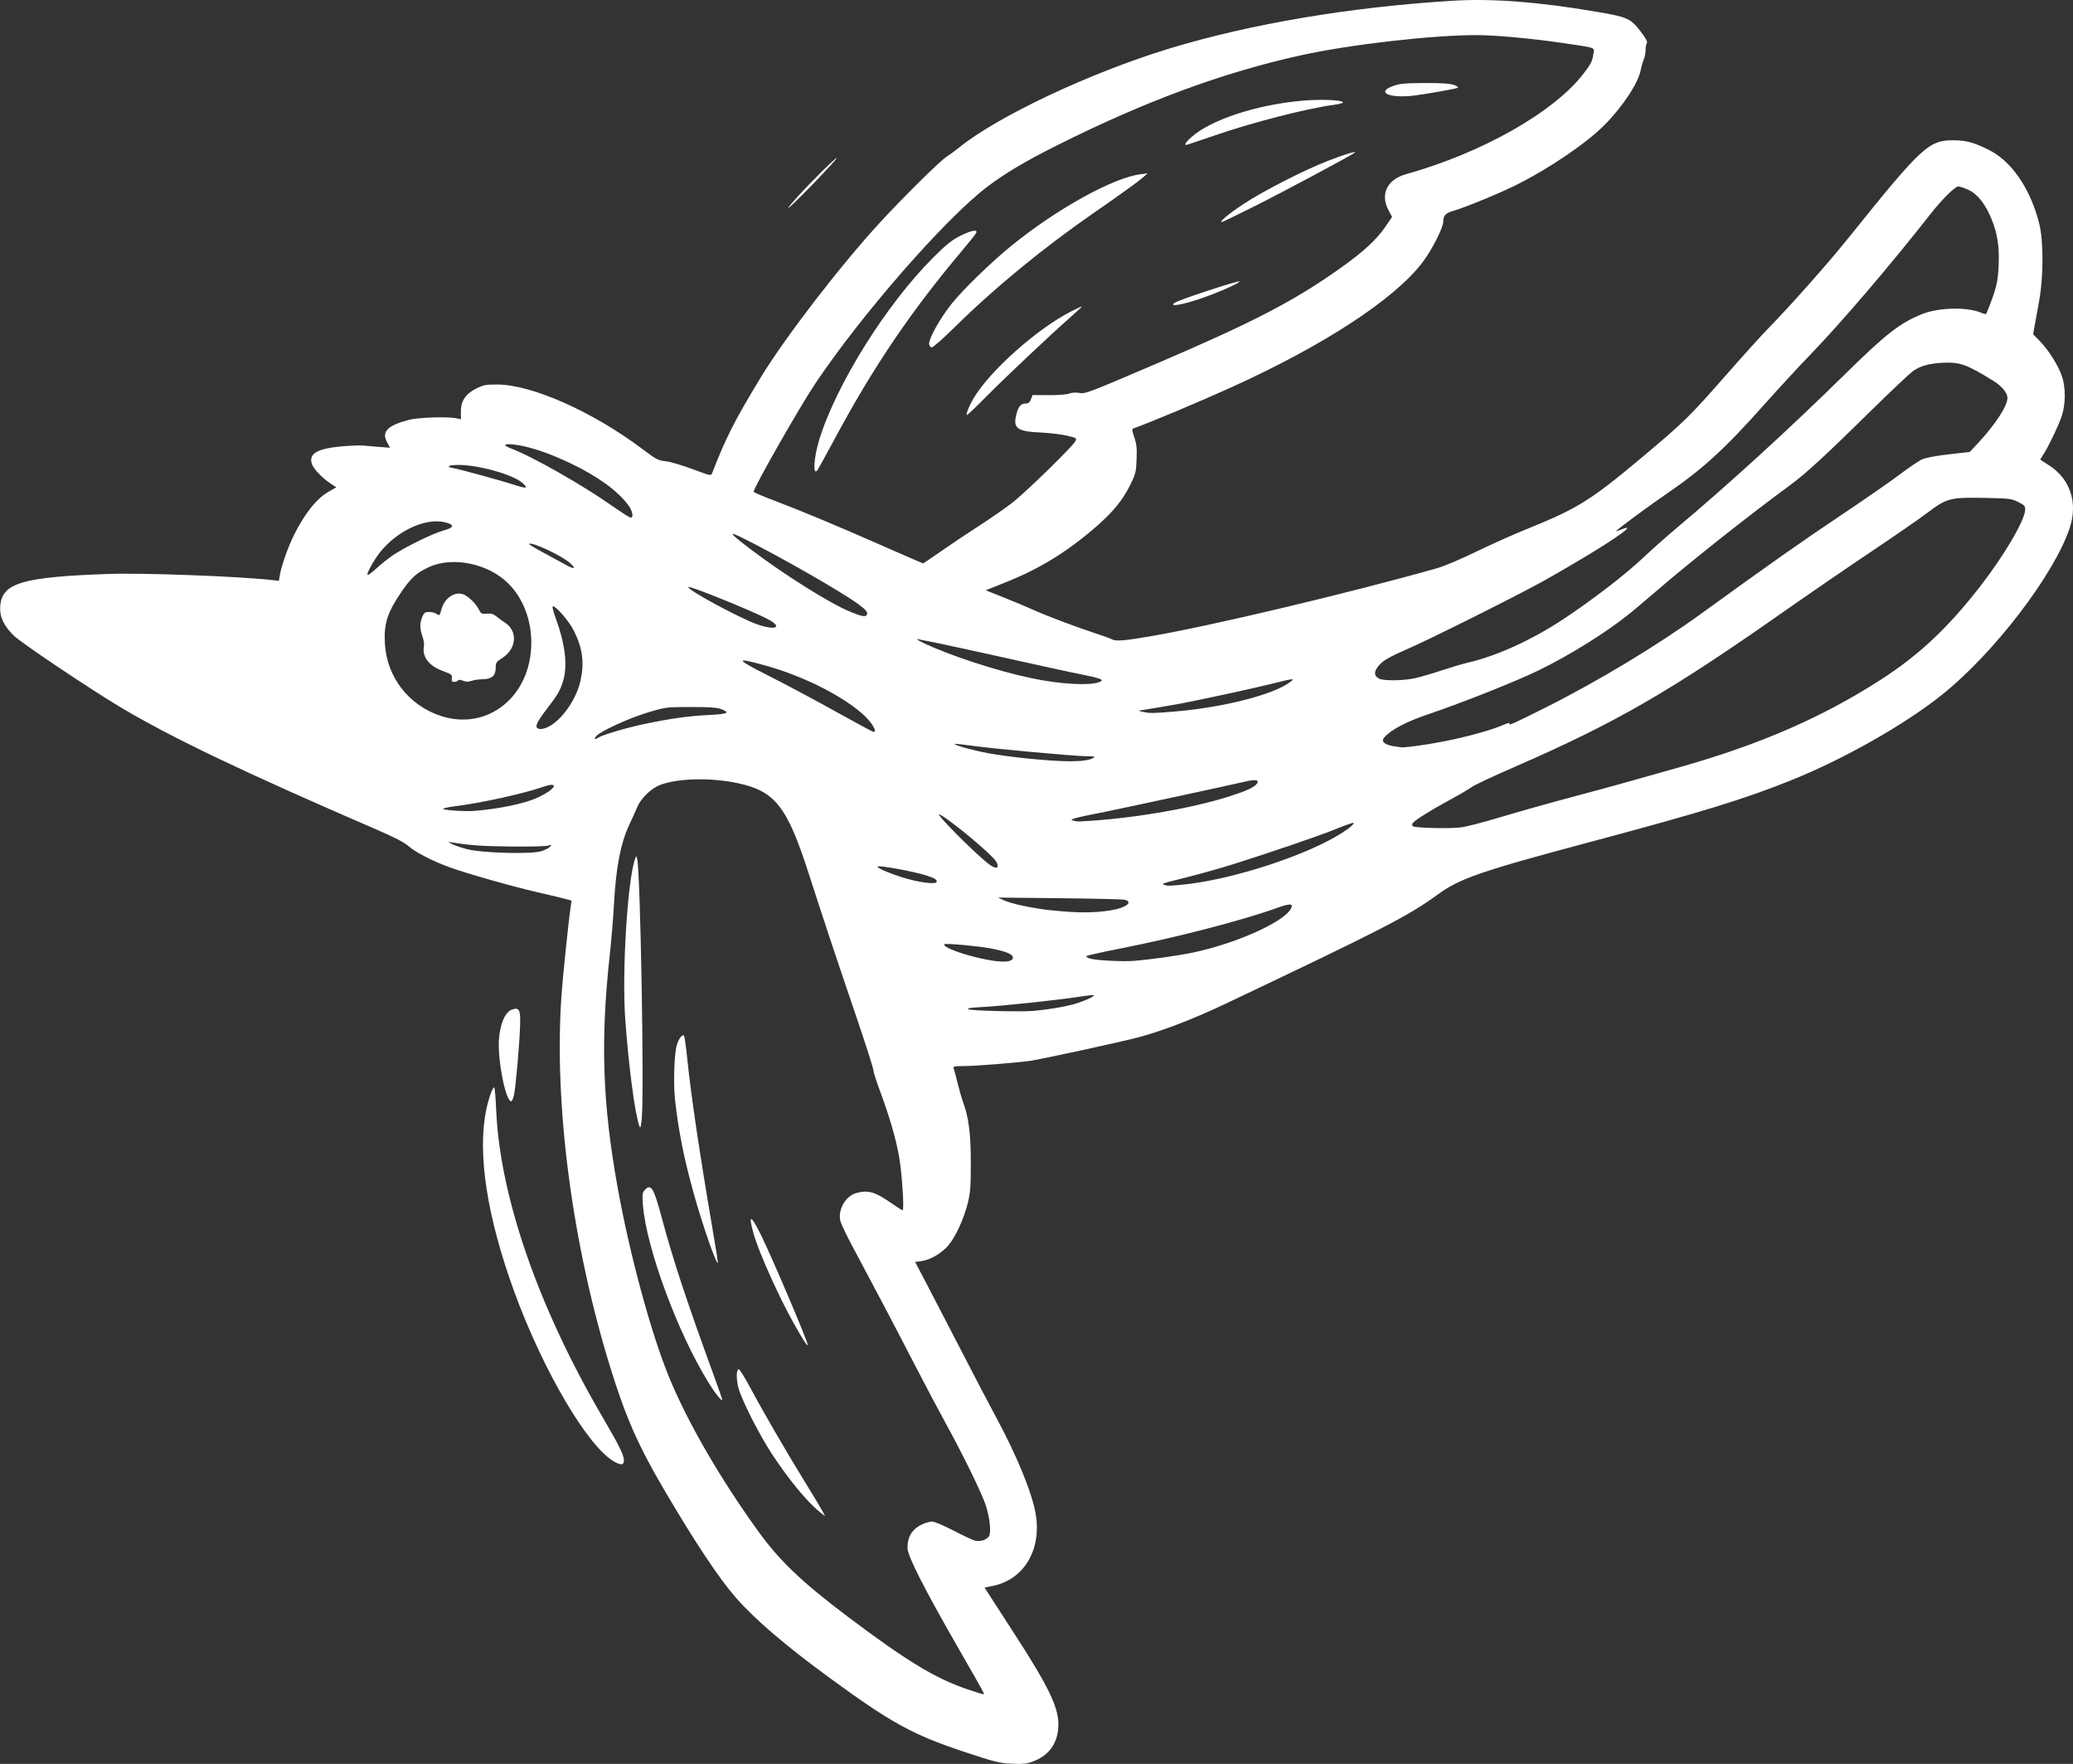 <svg width="201" height="171" viewBox="0 0 201 171" fill="none" xmlns="http://www.w3.org/2000/svg">
<rect x="0" y="0" width="201" height="171" fill="#333333" stroke="none"/>
<g clip-path="url(#clip0_20_2675)">
<path d="M22.829 57.727C22.829 57.727 5.914 57.727 5.293 57.817C4.672 57.906 2.812 58.439 2.902 59.77C2.991 61.101 24.866 72.637 25.752 72.99C26.639 73.346 33.102 74.232 33.102 74.232L28.851 57.993L22.829 57.727Z" fill="white" stroke="white" stroke-width="0.75" stroke-miterlimit="11.34"/>
<path d="M100.121 170.779C101.65 170.23 102.51 169.087 102.612 167.471C102.728 165.642 101.792 163.668 98.122 158.022C97.059 156.385 96.025 154.788 95.828 154.474L95.467 153.902L96.254 153.747C99.271 153.146 101.002 150.265 100.426 146.804C100.079 144.73 98.611 141.143 96.546 137.329C96.009 136.34 94.447 133.349 93.073 130.684C91.697 128.019 90.158 125.052 89.651 124.09L88.727 122.339L89.361 122.255C90.187 122.144 91.282 121.507 91.931 120.761C92.623 119.967 93.444 118.199 93.823 116.689C94.089 115.626 94.131 115.094 94.131 112.761C94.131 109.936 93.933 108.357 93.392 106.878C93.252 106.499 93.005 105.642 92.842 104.978C92.679 104.314 92.508 103.676 92.463 103.56C92.394 103.381 92.555 103.349 93.499 103.349C94.544 103.349 98.469 103.038 99.871 102.846C100.9 102.703 108.668 101.019 110.37 100.566C112.683 99.952 115.727 98.781 118.799 97.324C134.074 90.073 136.557 88.795 139.335 86.768C141.545 85.155 143.478 84.485 154.238 81.612C165.024 78.734 169.218 77.443 173.761 75.606C178.873 73.539 184.684 70.242 188.293 67.358C193.331 63.334 199.153 55.738 200.674 51.204C201.5 48.745 200.732 46.415 198.664 45.105C198.24 44.839 197.875 44.602 197.846 44.578C197.819 44.554 197.919 44.362 198.069 44.148C198.511 43.524 199.582 41.307 199.9 40.363C200.295 39.191 200.303 37.538 199.919 36.447C199.548 35.392 198.648 33.961 197.809 33.097L197.133 32.398L197.267 31.642C197.341 31.225 197.54 30.14 197.709 29.225C198.143 26.882 198.151 23.376 197.727 21.681C196.875 18.284 195.023 15.59 192.792 14.504C191.348 13.801 190.64 13.608 189.467 13.6C187.002 13.582 186.397 14.143 179.12 23.197C177.244 25.53 173.685 29.547 171.501 31.787C170.796 32.509 169.073 34.409 167.671 36.009C163.754 40.471 163.388 40.833 159.066 44.457C154.291 48.46 152.902 49.325 148.227 51.212C146.822 51.779 144.52 52.804 143.115 53.492C141.661 54.201 140.024 54.892 139.317 55.092C130.851 57.488 117.392 60.685 111.573 61.681C108.963 62.129 108.169 62.187 107.782 61.966C107.65 61.889 106.982 61.647 106.298 61.425C104.483 60.838 101.479 59.707 100.287 59.164C99.716 58.903 98.427 58.36 97.417 57.959L95.583 57.227L97.622 56.407C100.831 55.118 103.491 53.481 106.24 51.099C107.871 49.686 108.86 48.484 109.579 47.032C110.11 45.959 110.157 45.775 110.205 44.541C110.247 43.476 110.205 43.044 109.984 42.401C109.736 41.668 109.731 41.586 109.936 41.515C111.436 40.993 116.087 39.043 119.349 37.567C128.349 33.495 135.21 29.014 137.938 25.422C138.835 24.241 139.937 22.077 139.937 21.494C139.937 20.912 140.158 20.654 140.906 20.443C142.008 20.134 145.349 18.761 146.985 17.947C150.232 16.328 153.859 13.861 155.619 12.072C157.371 10.293 158.855 8.034 159.084 6.798C159.139 6.492 159.271 6.044 159.373 5.799C159.476 5.554 159.56 5.113 159.56 4.823C159.56 4.534 159.621 4.233 159.694 4.159C159.781 4.072 159.55 3.661 159.039 3.002C158.092 1.777 157.787 1.642 154.728 1.128C149.1 0.174 144.681 -0.161 140.885 0.071C130.935 0.677 121.204 2.32 113.343 4.718C105.672 7.059 96.696 11.291 92.963 14.328C92.621 14.607 92.089 14.995 91.784 15.192C91.132 15.611 87.646 19.054 85.355 21.537C81.503 25.714 76.113 32.717 73.743 36.623C71.23 40.764 70.367 42.459 69.057 45.851C68.944 46.146 68.926 46.144 67.171 45.487C66.198 45.123 65.058 44.783 64.64 44.731C63.764 44.623 63.693 44.586 62.225 43.484C57.458 39.907 51.594 37.301 48.253 37.277C47.146 37.269 46.898 37.314 46.209 37.651C45.154 38.168 44.675 38.877 44.686 39.907L44.694 40.648L44.273 40.556C43.441 40.371 40.566 40.464 39.648 40.703C37.562 41.249 36.972 41.855 37.533 42.88L37.82 43.405L36.83 43.331C36.286 43.292 35.581 43.231 35.265 43.197C34.949 43.163 33.992 43.197 33.139 43.273C30.756 43.484 29.912 43.98 30.24 44.976C30.401 45.464 31.243 46.341 32.084 46.897L32.611 47.245L31.866 47.667C30.714 48.318 29.562 49.755 28.515 51.845C27.949 52.975 27.291 54.826 27.141 55.719L27.041 56.309L26.263 56.222C23.032 55.867 13.838 55.524 10.562 55.64C2.149 55.933 0.181 56.515 0.021 58.766C-0.053 59.781 0.344 60.64 1.331 61.615C2.031 62.306 8.673 66.763 11.667 68.552C16.605 71.502 23.627 74.857 36.533 80.432C38.238 81.167 39.206 81.67 39.614 82.031C40.298 82.635 41.955 83.484 43.633 84.093C45.301 84.696 49.732 85.953 52.16 86.51C53.307 86.773 54.512 87.06 54.833 87.147L55.419 87.305L55.335 87.885C55.106 89.462 54.556 94.799 54.43 96.678C53.717 107.234 55.501 120.695 59.192 132.621C60.676 137.411 61.888 140.16 64.414 144.456C67.379 149.501 69.702 152.995 71.33 154.862C73.187 156.991 76.165 159.537 80.49 162.698C86.465 167.065 88.509 168.182 93.594 169.867C96.446 170.813 96.906 170.926 98.085 170.982C99.137 171.032 99.542 170.992 100.129 170.781L100.121 170.779ZM93.786 163.762C90.719 162.729 87.906 161.024 82.258 156.772C77.736 153.367 75.589 151.319 73.485 148.401C69.786 143.27 66.655 137.853 64.869 133.496C63.12 129.235 61.054 121.612 59.884 115.107C58.416 106.947 58.211 100.916 59.123 92.58C59.276 91.188 59.46 88.977 59.531 87.667C59.728 84.058 60.178 81.736 61.031 79.92C61.325 79.29 61.675 78.518 61.807 78.204C62.154 77.377 63.162 76.412 64.014 76.091C65.758 75.437 68.923 75.368 71.548 75.927C75.147 76.694 76.321 78.191 78.404 84.657C79.806 89.016 81.003 92.611 83.005 98.497C83.924 101.198 84.676 103.547 84.676 103.713C84.676 103.879 84.95 104.751 85.284 105.653C86.225 108.183 86.852 110.321 87.165 112.065C87.459 113.718 87.699 117.326 87.514 117.326C87.457 117.326 87.007 117.044 86.517 116.702C84.836 115.526 84.195 115.336 82.995 115.671C81.964 115.958 81.201 117.345 81.493 118.402C81.572 118.686 82.087 119.764 82.637 120.795C85.055 125.32 86.63 128.312 88.498 131.931C89.598 134.063 91.063 136.833 91.755 138.091C93.436 141.153 95.18 144.725 95.573 145.911C95.922 146.968 96.091 148.246 95.954 148.794C95.849 149.213 95.123 149.501 94.533 149.356C94.318 149.303 93.378 148.863 92.45 148.38C91.521 147.898 90.587 147.503 90.377 147.505C90.166 147.505 89.745 147.624 89.44 147.764C88.451 148.222 87.991 148.95 87.991 150.057C87.991 150.821 89.559 153.923 92.826 159.614C95.562 164.379 95.491 164.25 95.344 164.25C95.281 164.25 94.578 164.031 93.784 163.765L93.786 163.762ZM79.788 146.57C79.667 146.335 78.922 145.094 78.133 143.81C76.197 140.663 74.013 136.902 72.78 134.59C72.222 133.544 71.698 132.706 71.62 132.732C71.38 132.811 71.377 133.757 71.614 134.596C71.956 135.808 73.614 139.071 74.826 140.924C76.442 143.388 78.249 145.587 79.472 146.567L80.006 146.997L79.785 146.57H79.788ZM70.031 135.684C70.031 135.634 69.662 134.58 69.21 133.344C66.513 125.945 65.256 122.131 64.145 117.983C63.383 115.131 63.114 114.706 62.501 115.384C62.286 115.621 62.264 115.819 62.338 116.802C62.651 120.932 65.687 129.166 68.681 134.005C69.368 135.117 70.028 135.937 70.028 135.684H70.031ZM78.32 130.384C78.32 130.036 74.837 121.852 73.785 119.725C72.78 117.698 72.527 117.669 73.082 119.646C73.553 121.33 75.468 125.608 76.891 128.164C77.799 129.791 78.32 130.602 78.32 130.381V130.384ZM69.61 122.374C69.612 122.297 69.365 120.771 69.06 118.982C67.813 111.67 66.997 106.159 66.639 102.651C66.518 101.47 66.374 100.458 66.316 100.397C66.153 100.234 65.792 100.719 65.619 101.335C65.366 102.234 65.279 105.073 65.458 106.665C65.798 109.704 66.329 112.35 67.284 115.771C68.16 118.908 69.588 122.962 69.61 122.374ZM62.228 108.397C62.467 105.898 62.099 84.82 61.791 83.341C61.707 82.943 61.699 82.938 61.588 83.239C60.849 85.237 60.297 94.161 60.623 98.776C60.949 103.357 61.565 108.022 62.001 109.182C62.096 109.432 62.146 109.261 62.23 108.397H62.228ZM93.941 97.854C93.678 97.746 93.973 97.695 95.291 97.624C97.214 97.522 102.757 96.931 104.691 96.623C105.404 96.51 106.017 96.446 106.051 96.481C106.169 96.599 105.001 97.113 103.991 97.385C103.07 97.632 101.655 97.864 100.216 98.001C99.129 98.104 94.268 97.993 93.939 97.856L93.941 97.854ZM105.761 92.946C105.467 92.867 105.28 92.751 105.346 92.688C105.411 92.624 106.932 92.284 108.726 91.934C114.027 90.893 120.386 89.248 123.708 88.057C125.097 87.559 125.447 87.567 125.168 88.091C124.477 89.385 119.923 91.436 115.758 92.327C114.296 92.64 111.562 93.025 109.886 93.154C108.85 93.233 106.366 93.109 105.759 92.946H105.761ZM95.062 92.904C93.034 92.445 91.326 91.773 91.582 91.536C91.697 91.43 94.752 91.705 95.983 91.931C97.482 92.208 98.211 92.501 98.211 92.827C98.211 93.326 97.046 93.355 95.059 92.904H95.062ZM101.876 88.244C100.145 88.062 98.098 87.627 97.343 87.279L96.764 87.013L102.736 87.076C106.022 87.111 108.866 87.179 109.058 87.229C109.915 87.445 109.181 88.009 107.734 88.246C106.08 88.518 104.491 88.518 101.876 88.241V88.244ZM112.859 85.777C112.588 85.7 112.859 85.595 114.104 85.292C115.908 84.852 118.108 84.243 119.631 83.763C123.28 82.611 127.836 81.054 129.37 80.432C130.356 80.031 131.198 79.733 131.235 79.773C131.39 79.928 130.183 80.785 128.786 81.51C124.942 83.507 118.776 85.363 114.656 85.764C113.322 85.893 113.27 85.893 112.859 85.777ZM87.507 85.063C86.152 84.633 85.089 84.174 85.089 84.016C85.089 83.837 88.598 84.475 89.856 84.883C90.658 85.144 90.924 85.321 90.803 85.519C90.656 85.758 88.98 85.526 87.509 85.06L87.507 85.063ZM95.917 83.8C94.462 82.69 90.382 78.566 91.134 78.966C92.266 79.57 96.201 82.856 96.585 83.518C96.962 84.164 96.596 84.319 95.917 83.8ZM45.27 82.319C44.683 82.166 44.031 81.942 43.82 81.823L43.436 81.605L43.852 81.673C45.57 81.955 46.746 82.034 49.584 82.066C51.371 82.084 52.986 82.045 53.175 81.976C53.486 81.865 53.502 81.876 53.331 82.082C53.225 82.208 52.854 82.403 52.502 82.516C51.534 82.83 46.735 82.701 45.27 82.321V82.319ZM136.999 80.107C136.925 80.034 136.907 79.907 136.959 79.823C137.13 79.546 138.601 78.618 140.49 77.593C141.516 77.037 142.513 76.452 142.705 76.293C142.897 76.135 144.762 75.26 146.851 74.351C156.632 70.089 161.862 67.076 172.822 59.388C175.292 57.656 179.146 55.01 181.388 53.51C183.629 52.011 186.123 50.287 186.928 49.678C188.78 48.281 189.09 48.205 192.518 48.271C194.831 48.315 195.039 48.342 195.686 48.666C196.333 48.99 196.375 49.059 196.359 49.441C196.315 50.479 194.291 53.911 191.945 56.918C188.838 60.904 186.057 63.51 182.395 65.872C176.731 69.525 170.72 72.147 162.951 74.351C157.306 75.954 156.193 76.262 152.305 77.3C150.024 77.909 146.885 78.795 145.328 79.267C143.77 79.738 142.092 80.168 141.6 80.218C140.358 80.345 137.167 80.266 137.004 80.102L136.999 80.107ZM104.017 79.546C103.636 79.435 104.193 79.282 107.127 78.705C108.639 78.407 119.299 76.109 120.854 75.745C121.772 75.532 122.154 75.632 121.843 76.006C121.551 76.359 120.807 76.694 119.112 77.232C115.327 78.431 109.347 79.425 104.643 79.636C104.491 79.644 104.212 79.601 104.022 79.546H104.017ZM42.968 78.431C42.863 78.376 43.386 78.254 44.141 78.16C46.667 77.843 50.784 76.937 52.654 76.283C54.301 75.706 53.907 76.499 52.139 77.319C50.897 77.896 48.443 78.413 45.991 78.613C45.178 78.679 43.213 78.563 42.968 78.431ZM99.458 73.516C98.279 73.397 96.648 73.173 95.833 73.023C94.323 72.741 92.474 72.229 92.581 72.121C92.613 72.09 93.257 72.153 94.01 72.266C95.857 72.543 104.12 73.305 105.327 73.31C106.053 73.315 106.235 73.349 106.051 73.457C105.298 73.898 103.373 73.913 99.456 73.516H99.458ZM26.991 70.848C19.738 67.704 11.175 63.705 11.341 63.542C11.52 63.363 19.394 66.122 27.891 69.346C29.335 69.894 29.948 70.195 30.088 70.426C30.196 70.603 30.551 71.167 30.882 71.678C31.214 72.192 31.482 72.648 31.482 72.696C31.482 72.801 31.879 72.967 26.991 70.848ZM135.086 72.337C134.181 72.166 133.884 71.863 134.239 71.465C134.894 70.732 136.389 69.949 138.514 69.232C141.784 68.125 146.93 66.083 149.119 65.021C152.223 63.516 155.788 61.288 158.105 59.412C158.484 59.103 159.637 58.131 160.663 57.248C164.046 54.338 169.612 49.934 173.511 47.079C175.079 45.93 176.968 44.196 181.493 39.741C183.353 37.912 185.15 36.218 185.486 35.978C186.178 35.482 187.041 35.237 188.32 35.171C190.027 35.081 190.693 35.319 193.31 36.942C194.094 37.427 194.652 38.11 194.647 38.574C194.639 39.362 193.481 41.138 191.792 42.954L190.99 43.816L188.988 44.04C187.846 44.169 186.736 44.372 186.407 44.515C186.089 44.652 185.094 45.321 184.197 46.001C183.298 46.681 180.698 48.481 178.42 50.005C174.877 52.369 171.12 55.015 165.087 59.393C160.686 62.588 154.922 66.064 149.695 68.676C146.601 70.224 146.193 70.4 146.364 70.121C146.412 70.047 146.17 70.105 145.83 70.25C143.692 71.17 139.109 72.2 136.057 72.453C135.933 72.464 135.499 72.409 135.089 72.332L135.086 72.337ZM57.816 71.354C58.258 70.867 61.017 69.607 62.846 69.061C64.551 68.552 64.606 68.544 66.992 68.542C68.799 68.542 69.539 68.589 69.923 68.742C70.835 69.103 70.596 69.219 68.72 69.314C66.731 69.414 64.961 69.665 62.404 70.205C60.715 70.561 58.408 71.246 58.013 71.507C57.653 71.744 57.545 71.66 57.819 71.357L57.816 71.354ZM80.932 68.927C78.925 67.812 76.01 66.257 74.453 65.474C71.275 63.871 71.225 63.69 74.187 64.509C77.723 65.487 81.414 67.308 83.534 69.122C84.458 69.912 85.121 70.956 84.697 70.956C84.634 70.956 82.94 70.044 80.932 68.929V68.927ZM52.026 70.487C51.939 70.258 52.294 69.646 53.167 68.531C54.049 67.403 54.354 66.866 54.612 65.98C55.048 64.486 54.798 62.419 53.878 59.915C53.612 59.193 53.517 58.774 53.62 58.774C53.933 58.774 55.185 60.239 55.632 61.128C56.482 62.817 56.672 64.193 56.295 65.948C55.809 68.226 53.799 70.661 52.397 70.674C52.233 70.674 52.068 70.593 52.028 70.487H52.026ZM42.742 69.406C39.645 68.392 37.514 65.65 37.322 62.43C37.204 60.448 37.551 59.372 38.985 57.287C39.853 56.022 40.406 55.529 41.555 54.992C43.865 53.908 47.348 54.623 49.297 56.576C50.71 57.991 51.515 60.068 51.515 62.303C51.515 67.485 47.298 70.898 42.742 69.406ZM45.851 65.969C46.041 65.909 46.493 65.853 46.854 65.846C47.695 65.827 48.064 65.492 48.064 64.736C48.064 64.246 48.122 64.159 48.677 63.806C50.11 62.896 50.237 61.164 48.934 60.342C48.721 60.208 48.366 59.949 48.143 59.768C47.832 59.514 47.611 59.451 47.198 59.491C46.696 59.538 46.641 59.507 46.404 59.04C46.099 58.442 45.294 57.701 44.817 57.583C43.975 57.372 43.073 58.047 42.794 59.093C42.636 59.686 42.613 59.71 42.347 59.523C42.192 59.414 41.858 59.325 41.605 59.325C41.211 59.325 41.116 59.393 40.945 59.804C40.687 60.421 40.692 60.941 40.961 61.694C41.079 62.026 41.145 62.464 41.105 62.664C40.908 63.679 41.6 64.567 42.976 65.065C43.776 65.355 43.849 65.416 43.81 65.745C43.776 66.03 43.826 66.106 44.044 66.106C44.197 66.106 44.36 66.046 44.404 65.972C44.457 65.888 44.612 65.888 44.836 65.972C45.233 66.122 45.373 66.122 45.859 65.967L45.851 65.969ZM110.855 69.024C110.549 68.961 110.365 68.9 110.439 68.89C110.947 68.821 114.03 68.299 114.653 68.175C117.147 67.685 121.622 66.71 123.248 66.304C125.437 65.756 125.584 65.74 125.14 66.088C123.543 67.34 118.528 68.613 113.688 68.998C111.741 69.153 111.499 69.153 110.855 69.022V69.024ZM26.428 67.213C24.221 65.898 20.614 64.088 18.497 63.236C15.45 62.011 10.565 60.527 7.15 59.791C6.553 59.662 6.064 59.514 6.064 59.465C6.064 59.414 6.764 59.33 7.619 59.28C9.502 59.172 20.73 59.193 24.366 59.312L26.986 59.399L27.147 60.851C27.386 63.017 28.328 66.647 29.146 68.56L29.412 69.18L28.744 68.687C28.375 68.415 27.333 67.754 26.428 67.213ZM101.15 65.964C98.127 65.448 93.726 64.124 90.477 62.757C89.227 62.229 88.54 61.831 89.164 61.995C89.317 62.034 89.69 62.108 89.993 62.158C90.537 62.248 96.349 63.513 101.184 64.596C102.552 64.902 104.322 65.281 105.122 65.437C106.374 65.683 106.939 65.866 106.816 65.985C106.359 66.444 103.912 66.433 101.15 65.962V65.964ZM133.721 65.793C133.161 65.511 133.203 65.002 133.834 64.367C134.242 63.958 134.921 63.587 136.57 62.87C138.759 61.916 146.859 57.867 149.608 56.352C150.405 55.911 152.055 54.957 153.27 54.233C157.048 51.979 158.832 50.651 157.116 51.367C156.824 51.489 156.648 51.531 156.724 51.457C157.111 51.088 159.939 49.003 161.549 47.904C165.103 45.474 167.187 43.571 171.093 39.188C172.451 37.664 174.406 35.548 175.437 34.48C178.473 31.347 183.248 25.767 187.159 20.777C188.293 19.333 189.556 18.078 189.88 18.078C190.035 18.078 190.48 18.229 190.871 18.411C191.758 18.824 192.531 19.81 193.11 21.26C193.692 22.715 193.871 23.917 193.786 25.814C193.718 27.385 193.542 28.073 192.65 30.279C192.566 30.485 192.508 30.49 192.1 30.319C190.706 29.734 187.951 29.805 186.323 30.466C184.208 31.326 182.861 32.377 178.967 36.204C173.474 41.6 167.613 46.958 162.525 51.225C161.536 52.053 160.081 53.35 159.289 54.101C157.658 55.653 154.294 58.239 151.568 60.034C148.466 62.077 145.12 63.595 142.287 64.251C141.792 64.364 140.643 64.707 139.73 65.01C138.817 65.313 137.667 65.648 137.173 65.753C136.031 65.998 134.171 66.019 133.718 65.79L133.721 65.793ZM73.477 60.548C71.804 59.981 66.521 57.121 66.742 56.9C66.868 56.773 72.564 59.069 74.348 59.968C75.936 60.769 75.329 61.175 73.477 60.548ZM82.395 59.285C80.514 58.518 76.105 55.759 72.938 53.365C70.651 51.639 70.478 51.383 72.172 52.235C75.834 54.074 81.532 57.337 83.219 58.566C83.984 59.122 84.189 59.383 84.044 59.617C83.913 59.831 83.545 59.757 82.395 59.288V59.285ZM35.628 55.664C35.628 55.484 36.02 54.739 36.478 54.048C38.043 51.689 41.116 50.121 43.157 50.638C44.11 50.877 44.054 51.144 42.984 51.436C41.992 51.708 39.401 52.97 38.183 53.774C37.727 54.074 37.012 54.636 36.594 55.018C35.902 55.651 35.626 55.835 35.626 55.664H35.628ZM52.581 53.516C51.836 53.115 51.255 52.762 51.289 52.728C51.531 52.485 54.501 53.877 55.282 54.599C55.911 55.179 55.714 55.229 54.798 54.72C54.322 54.457 53.325 53.916 52.581 53.516ZM85.718 52.975C81.264 51.014 77.723 49.536 75.04 48.516C73.958 48.105 73.072 47.728 73.072 47.678C73.061 47.293 77.528 39.457 79.054 37.179C83.526 30.509 91.545 21.32 95.641 18.173C97.367 16.848 99.358 15.662 102.497 14.088C111.018 9.815 118.61 7.016 126.158 5.356C130.909 4.312 138.851 3.4 143.16 3.405C145.002 3.405 148.543 3.73 151.473 4.162C154.878 4.665 154.599 4.562 154.493 5.248C154.386 5.965 154.272 6.186 153.538 7.14C150.66 10.886 143.681 14.836 136.318 16.89C134.505 17.396 133.808 18.824 134.623 20.361L134.979 21.028L134.339 21.966C133.479 23.229 132.221 24.388 129.988 25.978C125.437 29.214 121.525 31.239 111.715 35.432C105.346 38.155 105.24 38.194 104.591 38.084C104.299 38.033 103.891 38.065 103.662 38.157C103.428 38.25 102.581 38.316 101.686 38.308L100.118 38.297L99.963 38.708C99.845 39.022 99.721 39.119 99.442 39.119C98.979 39.119 98.743 39.404 98.54 40.205C98.209 41.507 98.64 41.831 100.839 41.926C101.713 41.963 102.878 42.1 103.428 42.23C104.385 42.454 104.422 42.477 104.272 42.765C103.996 43.302 99.421 47.762 98.127 48.758C97.435 49.291 96.004 50.284 94.949 50.962C93.894 51.642 92.252 52.738 91.303 53.402C90.353 54.064 89.548 54.609 89.514 54.615C89.48 54.62 87.77 53.882 85.715 52.975H85.718ZM79.243 45.601C79.325 45.498 80.062 44.169 80.877 42.646C84.647 35.614 88.288 30.232 93.281 24.304C93.955 23.505 94.565 22.741 94.636 22.609C94.857 22.201 94.215 22.311 93.084 22.878C92.271 23.287 91.74 23.714 90.464 24.989C85.928 29.523 81.064 37.303 79.43 42.646C78.909 44.349 78.793 46.154 79.243 45.601ZM95.522 38.553C97.414 36.642 101.815 32.488 103.707 30.827C104.409 30.211 104.948 29.705 104.904 29.705C104.859 29.705 104.409 29.913 103.901 30.169C100.589 31.834 95.957 35.959 94.381 38.645C93.936 39.404 93.618 40.226 93.768 40.226C93.823 40.226 94.612 39.475 95.522 38.555V38.553ZM92.618 31.671C96.422 27.915 101.097 24.077 106.019 20.664C108.8 18.737 110.297 17.659 110.786 17.232L111.27 16.811L110.61 16.89C107.984 17.201 102.505 20.227 98.082 23.808C96.178 25.353 93.4 28.044 92.3 29.412C91.161 30.83 90.019 32.875 90.09 33.366C90.111 33.521 90.224 33.663 90.337 33.682C90.45 33.7 91.476 32.796 92.618 31.671ZM116.398 28.953C117.981 28.421 120.183 27.454 120.183 27.293C120.183 27.132 114.248 29.08 113.867 29.372C113.343 29.77 114.588 29.565 116.4 28.953H116.398ZM121.701 19.966C124.39 18.619 131.172 14.992 131.372 14.792C131.561 14.602 130.283 14.995 128.702 15.614C126.36 16.531 122.422 18.55 120.528 19.808C119.131 20.733 118.155 21.55 118.465 21.529C118.536 21.523 119.991 20.82 121.701 19.966ZM117.694 13.158C121.409 11.874 126.652 10.527 129.349 10.161C131.609 9.855 129.022 9.52 126.26 9.763C121.864 10.148 117.439 11.597 115.535 13.279C114.982 13.766 114.78 14.08 115.035 14.051C115.093 14.043 116.29 13.643 117.694 13.158ZM137.107 9.265C138.193 9.133 141.134 8.614 141.305 8.524C141.44 8.455 141.332 8.363 140.961 8.231C140.582 8.097 139.743 8.044 138.143 8.05C136.254 8.057 135.734 8.102 135.105 8.326C133.371 8.94 134.692 9.56 137.107 9.265ZM59.392 49.067C56.493 47.024 51.586 44.241 49.542 43.474C48.603 43.12 48.913 42.949 50.147 43.139C51.555 43.358 53.341 43.972 55.356 44.934C57.966 46.178 59.931 47.612 60.933 48.995C61.339 49.554 61.454 50.187 61.152 50.184C61.057 50.184 60.265 49.678 59.389 49.064L59.392 49.067ZM49.918 47.019C48.642 46.605 44.557 45.482 43.999 45.392C43.155 45.255 43.447 45.071 44.502 45.074C46.435 45.079 49.739 46.012 50.634 46.8C51.257 47.353 51.1 47.401 49.916 47.019H49.918ZM60.494 141.583C60.494 141.053 60.071 140.202 58.392 137.326C52.149 126.641 48.453 115.935 48.106 107.532C48.059 106.372 47.972 105.421 47.916 105.421C47.756 105.421 47.38 106.47 47.154 107.548C46.264 111.778 47.211 117.948 49.861 125.215C52.66 132.896 57.029 140.31 59.584 141.715C60.231 142.07 60.497 142.034 60.494 141.583ZM49.84 106.132C50.018 105.294 50.381 101.122 50.431 99.34C50.471 97.864 50.345 97.632 49.624 97.88C48.966 98.107 48.453 99.34 48.371 100.895C48.269 102.88 49.003 106.591 49.534 106.765C49.629 106.797 49.753 106.538 49.84 106.132ZM78.896 17.767C80.164 16.455 81.172 15.353 81.138 15.316C81.059 15.237 78.667 17.599 77.328 19.077C75.579 21.009 76.542 20.203 78.899 17.765L78.896 17.767Z" fill="white"/>
</g>
<defs>
<clipPath id="clip0_20_2675">
<rect width="201" height="171" fill="white" transform="matrix(-1 0 0 1 201 0)"/>
</clipPath>
</defs>
</svg>
